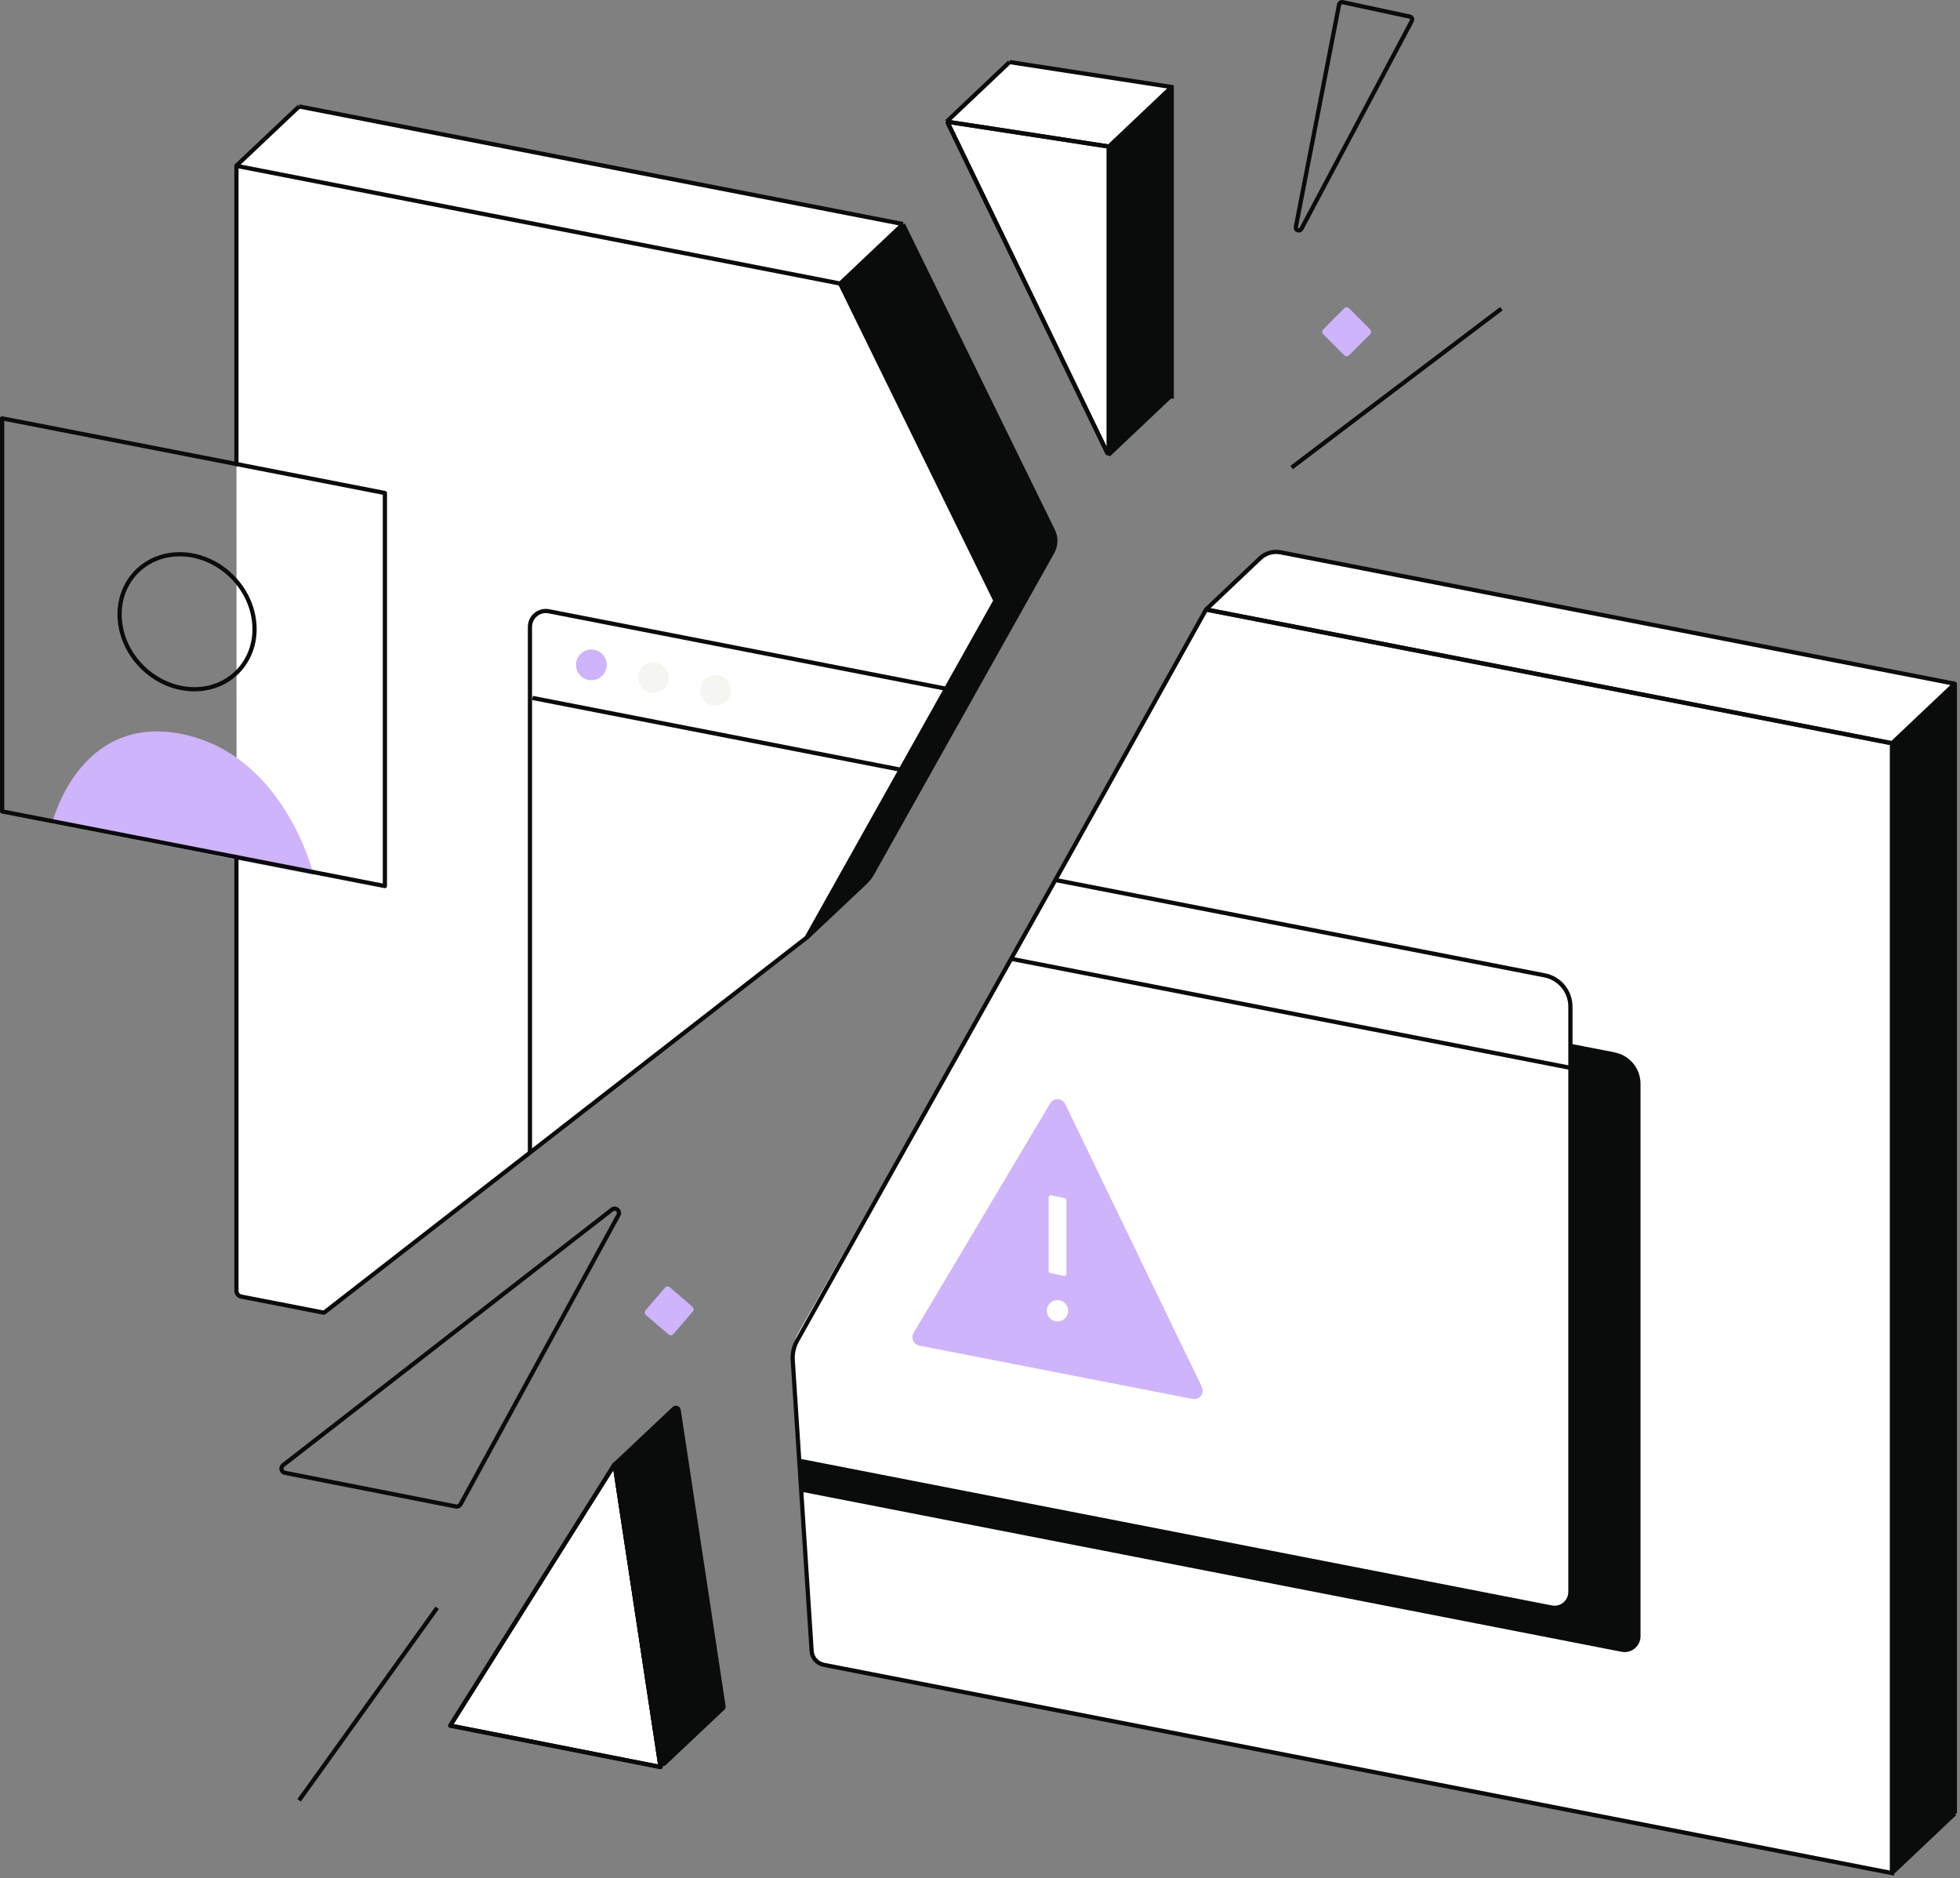 <svg width="239" height="229" viewBox="0 0 239 229" fill="none" xmlns="http://www.w3.org/2000/svg">
<rect x="0" y="0" width="239" height="229" fill="#808080" stroke="none"/>
<g style="mix-blend-mode:multiply">
<path d="M122.665 70.835L110.116 27.316L36.491 12.967L28.828 20.229L28.859 157.337C28.859 157.708 29.126 158.026 29.486 158.098L39.515 160.053L97.537 115.012L122.675 70.845L122.665 70.835Z" fill="white"/>
<path d="M30.989 75.803C31.489 80.341 28.22 84.031 23.706 84.031C19.193 84.031 15.121 80.353 14.633 75.803C14.132 71.265 17.401 67.574 21.915 67.574C26.428 67.574 30.5 71.253 30.989 75.803Z" stroke="#0A0B0B" stroke-width="0.514" stroke-linecap="round" stroke-linejoin="round"/>
<path d="M38.241 106.66L6.355 100.372C6.355 100.372 9.591 86.977 22.158 89.488C34.724 91.999 38.241 106.66 38.241 106.66Z" fill="#CEB4FA"/>
<path d="M96.663 165.854L147.093 74.27L153.604 68.099C154.376 67.369 155.445 67.06 156.484 67.266L238.359 83.363L230.685 90.625V228.371L100.53 202.996C99.738 202.842 99.152 202.173 99.09 201.371L96.652 165.854H96.663Z" fill="white"/>
<path d="M238.371 83.363L230.698 90.625L147.075 74.322H147.055L147.106 74.27L153.648 68.068C154.316 67.43 155.252 67.163 156.158 67.338L238.371 83.363Z" stroke="#0A0B0B" stroke-width="0.514" stroke-linecap="round" stroke-linejoin="round"/>
<path d="M238.371 221.099V83.363" stroke="#0A0B0B" stroke-width="0.514" stroke-miterlimit="10"/>
<path d="M66.935 74.517C65.732 74.281 64.621 75.207 64.621 76.42V140.541L99.335 113.624L118.631 84.587L66.935 74.507V74.517Z" fill="white"/>
<path d="M28.828 56.591V20.219L102.443 34.568L121.389 73.232L98.36 114.313L39.505 160.043L29.425 158.079C29.075 158.007 28.828 157.708 28.828 157.359V104.503" stroke="#0A0B0B" stroke-width="0.514" stroke-linecap="round" stroke-linejoin="round"/>
<path d="M196.897 128.301L191.456 127.242L191.487 194.325C191.487 195.395 190.509 196.198 189.471 195.992L97.465 178.095L97.825 181.89L197.73 201.381C198.923 201.618 200.044 200.703 200.044 199.479V132.128C200.044 130.266 198.717 128.662 196.897 128.312V128.301Z" fill="#0A0B0B"/>
<path d="M188.341 118.911L128.684 107.288L97.333 162.512C96.654 163.695 96.356 165.063 96.469 166.42L97.456 178.105L189.164 195.992C190.357 196.228 191.478 195.313 191.478 194.089V122.737C191.478 120.875 190.151 119.271 188.33 118.921L188.341 118.911Z" fill="white"/>
<path d="M128.69 107.288L188.347 118.911C190.168 119.26 191.494 120.865 191.494 122.727V194.079C191.494 195.303 190.373 196.228 189.18 195.981L97.473 178.095" stroke="#0A0B0B" stroke-width="0.514" stroke-miterlimit="10"/>
<path d="M46.934 60.107V108.028L0.258 98.925V51.004L46.934 60.107Z" stroke="#0A0B0B" stroke-width="0.514" stroke-linecap="round" stroke-linejoin="round"/>
<path d="M64.621 140.551V76.43C64.621 75.206 65.732 74.291 66.935 74.527L118.631 84.607" stroke="#0A0B0B" stroke-width="0.514" stroke-miterlimit="10"/>
<path d="M230.698 90.614V228.361L100.46 202.975C99.637 202.811 99.02 202.122 98.969 201.278L96.665 165.844C96.613 165.001 96.798 164.147 97.22 163.406L129.949 105.035L147.013 74.404C147.044 74.342 147.116 74.311 147.178 74.322L230.698 90.604V90.614Z" stroke="#0A0B0B" stroke-width="0.514" stroke-miterlimit="10"/>
<path d="M230.695 228.361L238.368 221.099" stroke="#0A0B0B" stroke-width="0.514" stroke-miterlimit="10"/>
<path d="M53.306 196.023L36.469 219.495" stroke="#0A0B0B" stroke-width="0.514" stroke-miterlimit="10"/>
<path d="M36.482 12.967L28.809 20.218" stroke="#0A0B0B" stroke-width="0.514" stroke-miterlimit="10"/>
<path d="M110.118 27.316L102.445 34.578" stroke="#0A0B0B" stroke-width="0.514" stroke-miterlimit="10"/>
<path d="M135.03 55.231L115.59 15.024L123.109 7.567L142.878 10.612L135.03 55.231Z" fill="white"/>
<path d="M115.686 14.871L135.126 17.854C135.126 17.854 135.208 17.905 135.208 17.946V55.17C135.208 55.263 135.084 55.304 135.033 55.232L115.593 15.025C115.542 14.953 115.603 14.85 115.686 14.871Z" stroke="#0A0B0B" stroke-width="0.514" stroke-linecap="round" stroke-linejoin="round"/>
<path d="M115.686 14.87L135.126 17.853C135.126 17.853 135.208 17.905 135.208 17.946V55.17C135.208 55.262 135.084 55.303 135.033 55.231L115.593 15.025C115.542 14.953 115.603 14.85 115.686 14.87Z" stroke="#0A0B0B" stroke-width="0.514" stroke-miterlimit="10"/>
<path d="M123.109 7.567L142.879 10.612V48.597" stroke="#0A0B0B" stroke-width="0.514" stroke-miterlimit="10"/>
<path d="M142.876 10.612L135.203 17.874" stroke="#0A0B0B" stroke-width="0.514" stroke-miterlimit="10"/>
<path d="M123.107 7.567L115.434 14.829" stroke="#0A0B0B" stroke-width="0.514" stroke-miterlimit="10"/>
<path d="M142.825 48.206L135.152 55.468" stroke="#0A0B0B" stroke-width="0.514" stroke-miterlimit="10"/>
<path d="M163.289 0.553L158.012 27.666C157.93 28.078 158.495 28.273 158.691 27.903L172.155 2.549C172.268 2.333 172.155 2.075 171.908 2.024L163.721 0.265C163.525 0.224 163.33 0.347 163.289 0.553Z" stroke="#0A0B0B" stroke-width="0.514" stroke-linecap="round" stroke-linejoin="round"/>
<path d="M157.496 57.001L183.077 37.633" stroke="#0A0B0B" stroke-width="0.514" stroke-miterlimit="10"/>
<path d="M36.469 12.978L110.114 27.316" stroke="#0A0B0B" stroke-width="0.514" stroke-miterlimit="10"/>
<path d="M110.108 27.357L128.396 64.694C128.808 65.528 128.777 66.505 128.324 67.317L106.364 106.485C106.138 106.897 105.84 107.267 105.5 107.596L98.352 114.333" stroke="#0A0B0B" stroke-width="0.514" stroke-miterlimit="10"/>
<path d="M64.934 85.091L112.145 94.296" stroke="#0A0B0B" stroke-width="0.514" stroke-miterlimit="10"/>
<path d="M123.297 116.894L191.46 130.183" stroke="#0A0B0B" stroke-width="0.514" stroke-miterlimit="10"/>
<path d="M112.091 164.054L145.417 170.555C146.26 170.72 146.918 169.856 146.548 169.084L129.885 134.596C129.525 133.856 128.486 133.804 128.065 134.514L111.402 162.501C111.032 163.118 111.392 163.91 112.091 164.054Z" fill="#CEB4FA"/>
<path d="M128.951 161.113C129.672 161.113 130.257 160.528 130.257 159.807C130.257 159.085 129.672 158.5 128.951 158.5C128.229 158.5 127.645 159.085 127.645 159.807C127.645 160.528 128.229 161.113 128.951 161.113Z" fill="white"/>
<path d="M238.368 83.363V221.099L230.695 228.361V90.615L238.368 83.363Z" fill="#0A0B0B"/>
<path d="M74.918 178.568L54.902 210.382L80.545 215.432L74.918 178.568Z" fill="white"/>
<path d="M80.545 215.432L54.902 210.381L74.918 178.568L74.949 178.527V178.547L80.545 215.432Z" stroke="#0A0B0B" stroke-width="0.514" stroke-linecap="round" stroke-linejoin="round"/>
<path d="M80.545 215.432L54.902 210.381L74.918 178.568L74.949 178.527V178.547L80.545 215.432Z" stroke="#0A0B0B" stroke-width="0.514" stroke-linecap="round" stroke-linejoin="round"/>
<path d="M88.117 208.293L81.019 214.989C80.824 215.174 80.495 215.061 80.454 214.794L74.982 178.722C74.961 178.609 75.002 178.496 75.085 178.424L82.192 171.728C82.388 171.542 82.717 171.656 82.758 171.923L88.219 208.005C88.24 208.118 88.199 208.232 88.117 208.304V208.293Z" fill="#0A0B0B"/>
<path d="M88.117 208.293L81.019 214.989C80.824 215.174 80.495 215.061 80.454 214.794L74.982 178.722C74.961 178.609 75.002 178.496 75.085 178.424L82.192 171.728C82.388 171.542 82.717 171.656 82.758 171.923L88.219 208.005C88.24 208.118 88.199 208.232 88.117 208.304V208.293Z" stroke="#0A0B0B" stroke-width="0.514" stroke-linecap="round" stroke-linejoin="round"/>
<path d="M129.743 155.559L128.067 155.209C127.953 155.189 127.871 155.086 127.871 154.962V145.973C127.871 145.808 128.015 145.695 128.169 145.726L129.846 146.076C129.959 146.096 130.041 146.199 130.041 146.322V155.312C130.041 155.477 129.897 155.59 129.743 155.559Z" fill="white"/>
<path d="M135.121 17.854L142.877 10.613L142.825 48.207L135.203 55.181L135.121 17.854Z" fill="#0A0B0B"/>
<path d="M34.753 179.565L55.592 183.669C55.818 183.71 56.044 183.607 56.157 183.401L75.412 148.142C75.69 147.638 75.073 147.113 74.62 147.473L34.527 178.629C34.167 178.907 34.3 179.483 34.753 179.565Z" stroke="#0A0B0B" stroke-width="0.514" stroke-linecap="round" stroke-linejoin="round"/>
<path d="M163.913 37.592L161.353 40.153C161.188 40.317 161.188 40.584 161.353 40.749L163.913 43.309C164.078 43.474 164.345 43.474 164.509 43.309L167.07 40.749C167.234 40.584 167.234 40.317 167.07 40.153L164.509 37.592C164.345 37.428 164.078 37.428 163.913 37.592Z" fill="#CEB4FA"/>
<path d="M81.088 156.991L78.728 159.736C78.576 159.913 78.596 160.179 78.773 160.331L81.519 162.691C81.695 162.843 81.962 162.823 82.113 162.646L84.473 159.9C84.625 159.724 84.605 159.458 84.428 159.306L81.683 156.946C81.506 156.794 81.24 156.814 81.088 156.991Z" fill="#CEB4FA"/>
<path d="M72.11 82.931C73.144 82.931 73.982 82.093 73.982 81.059C73.982 80.025 73.144 79.187 72.11 79.187C71.076 79.187 70.238 80.025 70.238 81.059C70.238 82.093 71.076 82.931 72.11 82.931Z" fill="#CEB4FA"/>
<path d="M79.677 84.495C80.711 84.495 81.549 83.657 81.549 82.623C81.549 81.589 80.711 80.751 79.677 80.751C78.643 80.751 77.805 81.589 77.805 82.623C77.805 83.657 78.643 84.495 79.677 84.495Z" fill="#F5F5F1"/>
<path d="M87.259 86.047C88.293 86.047 89.131 85.209 89.131 84.175C89.131 83.142 88.293 82.303 87.259 82.303C86.225 82.303 85.387 83.142 85.387 84.175C85.387 85.209 86.225 86.047 87.259 86.047Z" fill="#F5F5F1"/>
<path d="M110.116 27.316L102.443 34.578L121.389 73.242L98.359 114.323L106.372 106.485L128.188 67.564C128.733 66.587 128.774 65.404 128.281 64.396L110.126 27.326L110.116 27.316Z" fill="#0A0B0B"/>
</g>
</svg>
